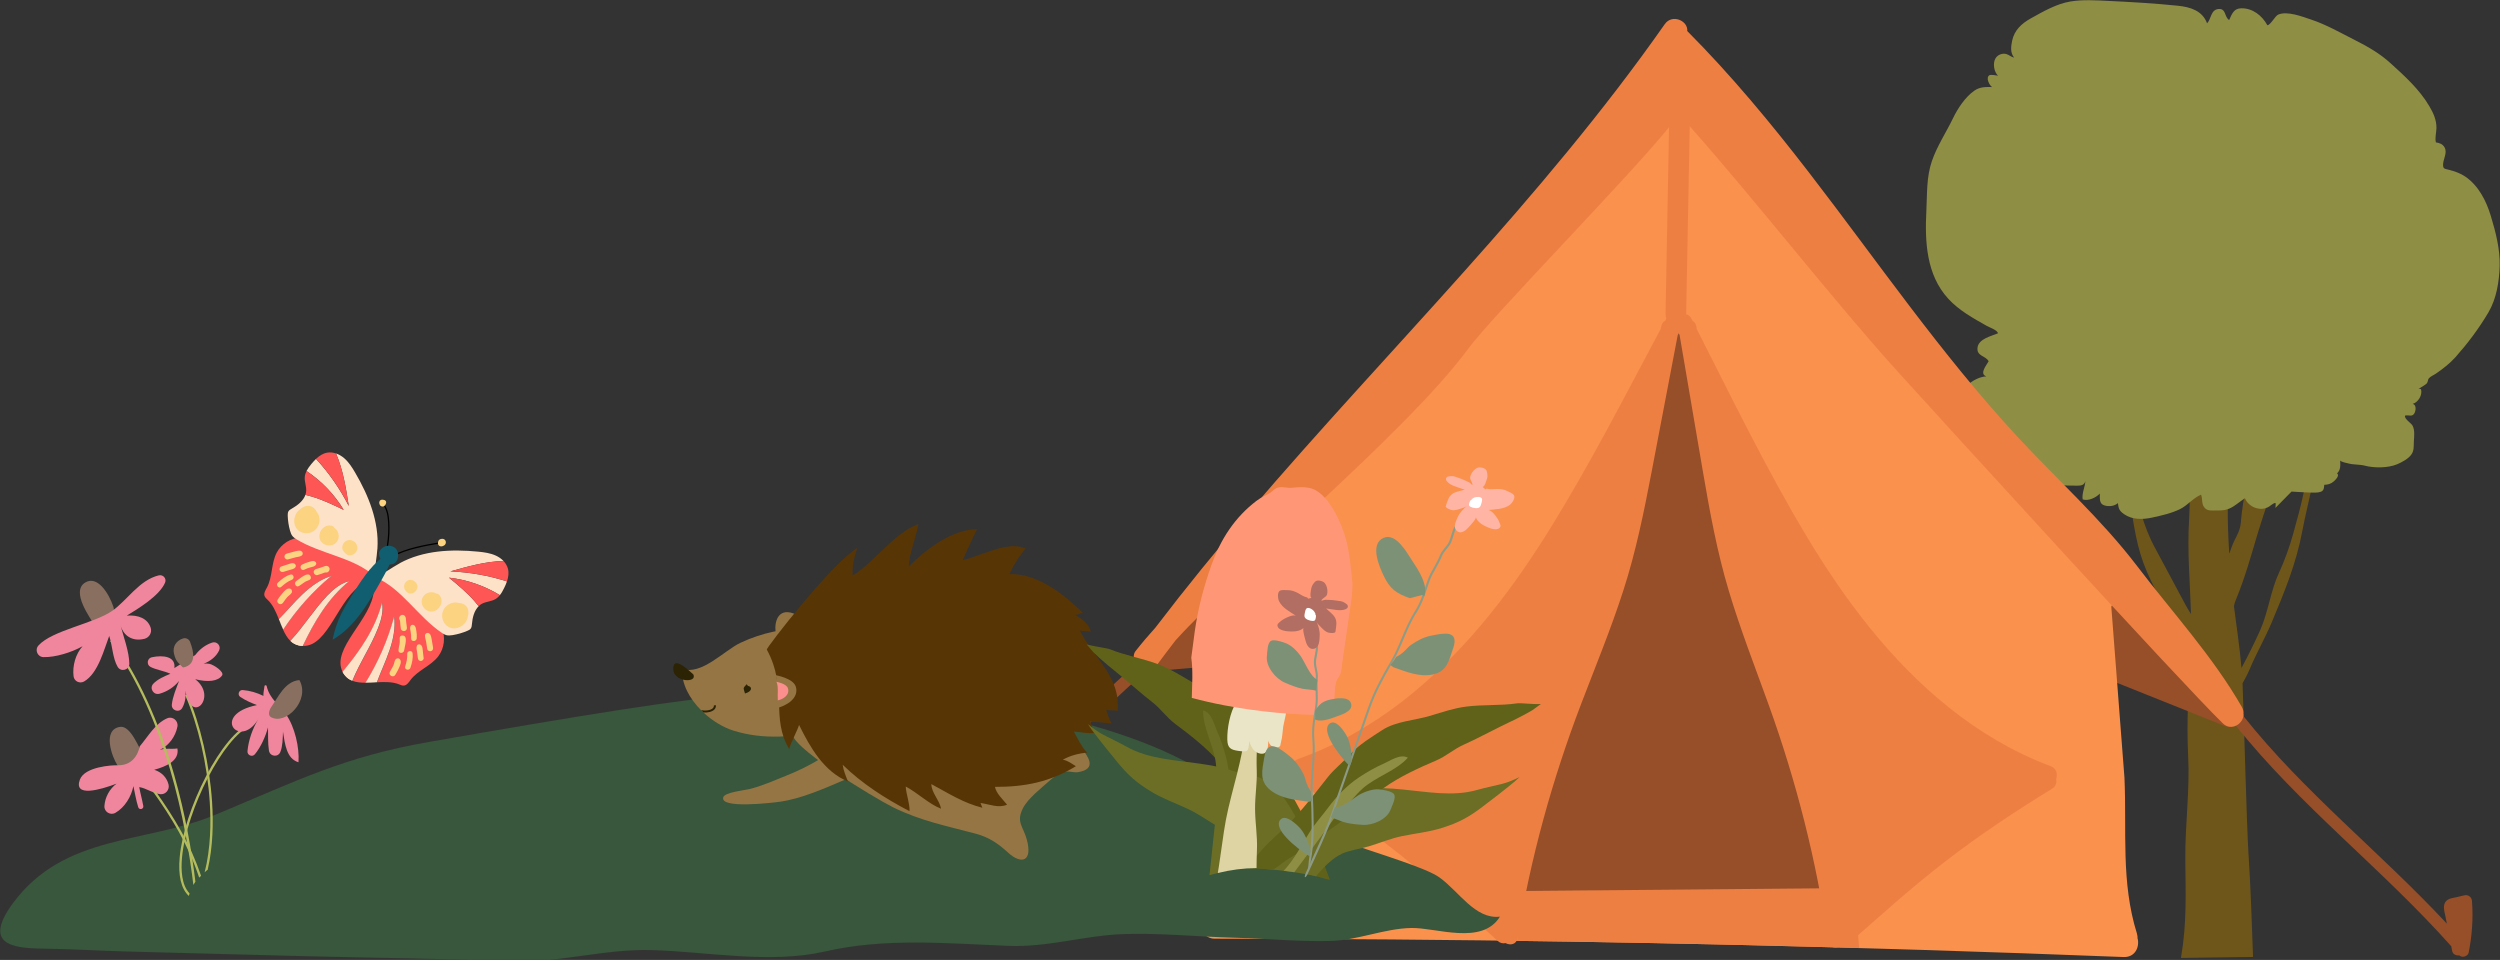 <?xml version="1.0" encoding="UTF-8"?><svg id="Layer_1" xmlns="http://www.w3.org/2000/svg" width="3857" height="1481" viewBox="0 0 3857 1481"><rect x="0" y="0" width="3857" height="1481" fill="#333333" stroke="none"/><defs><style>.cls-1{fill:#fa914d;}.cls-2{fill:#fa8f8d;}.cls-3{fill:#ed7f43;}.cls-4{fill:#ebe5c8;}.cls-5{fill:#fff;}.cls-6{fill:#f0869d;}.cls-7{fill:#ffb4a4;}.cls-8{fill:#fe5655;}.cls-9{fill:#fcd381;}.cls-10{fill:#ff9776;}.cls-11{fill:#fde2c7;}.cls-12{fill:#6c6e25;}.cls-13{fill:#7d9177;}.cls-14{fill:#b5bc5d;}.cls-15{fill:#8f8e45;}.cls-16{fill:#8d9b86;}.cls-17{fill:#b26e62;}.cls-18{fill:#ddd3a3;}.cls-19{fill:#115e70;}.cls-20{fill:#6e561b;}.cls-21{fill:#964f29;}.cls-22{fill:#957544;}.cls-23{fill:#886f60;}.cls-24{fill:#2b2303;}.cls-25{fill:#38573c;}.cls-26{fill:#583505;}.cls-27{fill:#61621a;}.cls-28{fill:none;stroke:#000;stroke-linecap:round;stroke-miterlimit:10;stroke-width:2px;}</style></defs><g><path class="cls-20" d="M3558.4,424.2c-22.3-7.4-12.9,21.3-10.5,33.4,4.2,21.8,8.3,43.7,12.5,65.6,11,57.8,10.5,111.3,4.9,168.8-4.4,45.4-15.3,88.8-27.3,131.3-6.1,21.4-12.9,40.9-22.1,60.6-12.8,27.6-16.5,60.8-29.1,88.8-8.4,18.6-18.1,38.5-27.8,56.3-.3,.5-.6,1.1-.9,1.6-2.6-32.1-7.6-63.8-11.6-95.5,.6-3.1,1.5-6.1,2.7-9,14-33.5,23.6-68.2,34.2-103.9,8.8-29.8,20.4-58.5,27.2-89.2,5.3-23.6,8.9-47.4,15.1-70.5,6.1-23,5.9-48.6,8.2-72.9,1.9-19.8,1-42.9-2.5-62.7-3.5-20-2.3-38-5.4-57.6-1.9-12.4-4.6-24.8-7.1-37.2,.1,1.8,.1,3.6,0,5.4-2.8,1.2-5.6,2.5-8.4,3.8-.5,8.4,2.7,15.7,2.5,24.3-.2,9.8-.5,15.4,.7,25.5,3,24.5,1.1,47.7-1.6,71.8-2.7,23.9-5.5,49.4-14.5,69.1-8.5,18.9-10.1,41.8-14.6,62.1-3.9,17.6-9.7,36.8-15.2,53.5-6.5,19.7-8.8,37.5-10.7,59-1,11-5.5,18.7-10,27.7-3.3,6.8-5.4,13.2-7.8,20-1.5-23.7-2.5-47.3-2.3-71.6,.1-15.3,.3-27.8-2.7-43-2.4-12.1-5.6-24.3-5.7-36.3,0-5,2.1-7.7,1.6-14.6-.5-6.1-2.5-12.9-3.7-18.8-2.6-12.8,.3-20.1-.5-32.1-1.4-19.1-4.2-16.1-16.9-16.2-10.4,0-22.7-3.5-32.2-10.2,1.2,26,2.9,153.5,.5,189.2-3.2,48.4,1.4,97.6,2.9,146.7-6.1-9.2-10.4-17.9-16.2-28.6-12.9-23.7-25.2-47.7-38.4-71.7-20-36.3-27.4-71.8-35.2-112.6-1.9-10.2-10.2-80.4-21.8-73.4-7.5,4.5,9.7,67.8,12.1,80.1,7,36.6,10.7,77.5,21.3,113.1,11,36.9,33.2,74.6,52.4,106.6,7.9,13.2,17.2,25.1,25.8,37.4-.1,3.2-.3,6.5-.5,9.7-3.3,53.1-6.6,105.1-3.9,158.6,2.7,53.6-4.8,105.3-4.4,158.6,.4,53.5,2.7,97.3-6.7,152.7l111.2-1.5c-1.9-54-3.7-108.2-7.2-162.3-2.4-36.7-7-209.1-9-259.9,3.8-6.8,7.6-13.8,11.1-22,10.4-24.9,23.8-47.8,34.3-72.9,18.8-44.9,37.1-89.1,46.4-138.1,9.7-51.1,25.3-100.8,28.5-153.9,3.1-51.1-1.1-99-9.5-149.8-3-17.8-1.1-33.4-4.3-51.7-2.2-12.5,5.1-37.5-7.5-41.7Z"/><path class="cls-15" d="M3535.4,758.4c11.2,.5,22.6,1.6,33.9,1.6,3.6,0,10.6,0,13.5-2.6,3.1-2.7,2.5-5.6,3.1-9.4,5.7-.3,10.4-1.4,14.9-5.5,2.7-2.5,9.2-9,4.8-12.3,5.7-4.5,5.2-13.1,4.8-19.7,1.7,2.3,10.3,3.9,13.1,4.6,8.3,2.1,16.9,1.2,25.2,3.4,14.5,3.8,36,3.6,49.8-2.3,7.3-3.1,17.2-8.4,21.8-15,4.3-6,3.5-12.9,3.8-19.9,.4-7.5,1.8-17.7-2-24.6-2.3-4.3-13-10.2-11.6-15.5,6-1.6,10.6,2.7,14.4-3.5,2.4-4,3.4-13.2-2.5-14.6,8.6-2.5,15.4-14,12.7-22.7-1.2-.6-2.5-.7-3.8-.3,2.5-1.8,5.3-3.2,7.8-4.9,1.3-.9,3.9-2.4,4.9-3.6,2.1-2.5,1.4-5.6,3.1-7.7,2.8-3.4,7.6-5,11.4-7.7,10.5-7.2,21.3-15.6,29.8-25.1,19-21.4,36.2-44.3,50.8-69,12.5-21.1,16.7-47.6,17.4-71.7,.8-25.6-6.2-52.7-13.6-77.1-7-23.3-18.9-46.7-39.2-60.7-8.2-5.6-16.4-8.2-25.9-10.7-6.4-1.7-8.6-1.3-8.6-7.7,0-9,7.1-18.2,2.3-26.8-2.9-5.2-7.9-6.9-13.3-7.7-1.9-6.6,.7-15.6,.8-22.4,0-12.5-4.7-22.7-10.9-33.3-15.2-26-38.1-46.6-60.1-66.6-16.5-15-35.1-25.6-54.9-35.6-22-11.1-44.4-24-67.8-31.7-13.2-4.4-36.7-13.6-50.5-7.5-4.8,2.1-12,16.4-16.7,16.3-8.2-15-22.8-26.4-40.2-26.1-11.5,.2-14.4,8.5-18.7,18.1-7.7-4.5-4.3-17.9-16.3-17-12.3,1-11.2,15.4-17.8,22.1-7.1-19.6-26.2-25.2-44.8-27.1-36.1-3.7-71.9-5.8-108.2-7.5-19.1-.9-38.8-2.2-57.8,.9-21.9,3.7-42.4,15.7-61.5,26.3-13.9,7.8-25,18.1-28.4,34.1-1.9,9.1-3.1,18.7,3,26.1-4.5-.6-7.6-4.2-12-5.4-6.2-1.7-13.3,1.1-16.6,6.5-4.6,7.3-2.6,21,3.8,26.9-3-.4-11.1-2.2-13.5-.6-5.7,3.7,0,15.3,4.3,18.1-9.8-.1-18.5-.5-27.2,5.5-14,9.6-25.8,27.6-33,42.5-10.6,22-24.7,43.1-32.6,66.1-8.6,24.9-7.3,51.5-8.6,77.4-2.4,47.2,0,98.2,33.8,135.1,16.7,18.2,38.4,30,59.6,42,4.3,2.4,15.8,6.1,17.2,11.3-10.3,4.4-29.6,8.4-31.6,21.7-2,13.8,12.1,12.5,17.1,21.4-2.7,5.4-15.1,19.5-3.6,23.4-10.1,.4-21.8,6.6-28.9,13.5-9,8.9-9.3,20.2-9.6,32.1-.7,28.2,10.2,55,30.9,74.3,27.2,25.2,59.9,41.5,96.7,45.9,16.5,2,34.1,2.8,50.8,2.8,6.1,0,11.1-.4,12.9-7-.4,8.9-5.8,19.3-4.1,28.2,8.6,2.9,20.5-2.6,26.4-9,.2,7.7-1.3,16,7.5,18.4,7.1,1.9,14.9,1.1,20.4-3.7,1,8.1,1.8,11.6,9.3,16.9,12.8,9.1,29.1,8.6,43.7,5.4,14.2-3.1,29.9-6.6,43-13.1,11.7-5.8,20.3-17.3,32.3-22.2,2.8,6.5,.1,13.9,5.4,20.1,4.6,5.4,10.8,4.2,17.4,4.3,10.9,.2,18.2-.5,27.6-6.6,5.7-3.7,11.9-8.9,17.3-12.4,2.8,7.4,9.8,13.1,17.3,15.3,6.5,1.9,11.7,1.6,17.8-1.1,3.9-1.7,7.9-6.6,12.1-6.9,.5,2.6,0,5.2-.2,7.8l24.6-25Z"/></g><g><path class="cls-21" d="M1975.8,834.3c-19.4-6.6-33.4,17.5-44,29.4-14.2,15.9-28.9,31.3-44.1,46.2-27.7,27.2-57.1,52.6-87.8,76.3-2.6-.6-5.5-.3-8.1,2.1-7.7,6.9-15.3,14-22.9,21-3,1.3-5.3,3.5-6.7,6.1-103.4,94-203.5,191.6-299.7,293-21.1,22.2-41.8,44.6-62.5,67.2,1.5-13.7,3.4-27.6,9.7-40,4.3-8.5-4.1-16.6-12.5-12.7-9.2,4.2-18.5,8.5-27.7,12.7-4.6,2.1-9.4,3.9-11.6,8.9-2.2,4.9-.5,11.2,0,16.4,2.3,21.2,4.5,42.3,6.8,63.5,.5,5,3.7,9.3,9.1,9.3,2.2,0,4.5-.9,6.3-2.5,4.2,.6,8.9-1.6,10.7-6.3,2.1-5.5,3.5-11.2,4.7-17,100-109.9,204.1-216,312.5-317.6,19.8-18.5,39.7-36.9,59.7-55.1,1.6,.6,3.5,.8,5.6,.7,47.4-4,94.8-7.9,142.3-11.9,11.3-.9,22.6-1.7,33.9-2.8,9.2-.9,18.5-2.4,25.7-8.8,7.4-6.6,9.3-15.2,10.5-24.7,1.5-11.8,2.8-23.7,4.2-35.5,2.5-21.4,6.4-43.2,6.5-64.9,.1-16.6-1.4-46.3-20.5-52.8Z"/><path class="cls-21" d="M3813.8,1390.3c-.4-6-5.4-10.4-11.6-9l-13,3c-4,.9-8.8,1.4-12.4,3.6-9.8,5.9-5.7,17.3-3.9,26.3,.7,3.6,1.4,7.2,2.1,10.8-101.8-109.4-220.4-202.6-313.7-320.1-3.3-4.2-7.8-3.8-11-1.4-.5-2.2-1.6-4.4-3.3-6.1-69.8-69.2-142.6-135.3-218.2-198-.2-.2-.5-.3-.7-.5-8.2-9.9-28.1-2.7-24.1,12.4,7.7,28.5,15.3,56.9,23,85.4,3.3,12.2,5.3,26.3,11.2,37.6,6.3,11.9,19,15.6,30.8,20.3,54.8,21.9,109.6,43.9,164.3,65.8,5.7,2.3,10.7,0,13.9-4,.3,.5,.6,1,1,1.5,99.4,125.2,227.7,222.8,333.6,342l1.4,7.4c.9,4.7,6.3,7.5,10.8,6.6,1.2,1.1,2.7,1.9,4.5,2.1,4.2,.5,9.3-1.9,10.2-6.5,5.2-26,7.1-52.6,5.1-79.1Z"/><path class="cls-1" d="M3297.8,1448.2c.1-2.5-.1-5.2-1-8.1-24.8-79.4-15.5-158.1-19.2-240.4l-20.3-263.9c4.7-7,5-16.4,1.1-24.5-27.5-58.3-80.3-102.4-123.9-148.4-45.6-48.1-90.1-97.1-133.6-147.1-87.6-100.5-171-204.7-249.7-312.4-44.9-61.4-88.4-124-130.3-187.5-10.3-15.6-30.1-12.2-39.2-1.4-2.5,1.8-4.8,4.4-6.6,7.8-57.6,109-141.7,199.4-228.9,285.4-89.5,88.3-182.6,173.3-260.1,272.7-37.9,48.6-70.1,107.9-124.4,140.1-15.1-8.9-40.4,3.1-34.8,25.4,37.1,149,9.9,303.6-33.6,448.1-12.6,42-26.8,83.5-41.5,124.8-5.1,14.2,7.7,29.4,21.9,29.4,182.5,.1,364.9,1.6,547.4,4.5,182.4,2.9,364.9,7.2,547.2,12.9,102.7,3.2,205.3,6.9,308,10.9,17.5,.7,24.8-15.1,21.7-28.4Z"/><path class="cls-3" d="M2854.9,1363c-169.2-9.8-338.3,18.4-507.6,8.8-4.2,26.4-6.6,53.1-6.4,79.8,26.7,.4,53.4,.7,80,1.1,149.2,2.4,298.3,5.7,447.4,9.9-2.6-33.5-5.8-66.9-13.5-99.7Z"/><path class="cls-21" d="M2833.4,1224.2c-23-55.8-48-110.6-69.4-167-42.9-112.9-78.8-228.3-114.5-343.6-19.9-64.2-38.7-128.9-47.1-195.8-.5-4-3.5-7-7.1-8.7-7.3-6.9-23.2-3.7-24,9.7-3.6,60.7-8.7,120.7-22.1,180.1-12.2,53.8-29,106.5-48.2,158.2-39.3,105.7-88.1,207.5-128.5,312.7-22.8,59.2-42.8,119.5-56.8,181.4-1.5,6.7,1.5,11.9,6,14.8,1.6,4.9,5.7,8.9,12.5,8.8,166.2-1.5,332.4-3,498.6-4.5,10.5,0,14.9-9.8,13-17.6,30.6-35.1,2.6-92.3-12.3-128.5Z"/><path class="cls-3" d="M3461,1101.8c.5-3.5-.1-7.4-2.4-11.3-44.6-77.8-107-145.6-161.4-217.1-55.5-72.8-123.7-133.7-185.7-200.7-117.1-126.6-214.7-269.2-319.8-405.5-58.9-76.4-120.5-150.9-188.6-219.3,1.5-15.8-23.3-27.1-34.8-10.5-94.4,134.7-201,260.1-310.5,382.7-109.8,123-222.6,243.3-329.7,368.6-50,58.5-98.7,118.2-145.3,179.3-10.6,11.8-21,23.9-30.9,36.5-3.5,4.5-3.4,10.5-1.3,15.8,1.1,5.2,4.3,10,8.6,12.6,9.3,5.5,19.4,1.7,25.3-6.4,9.5-12.9,19.2-25.6,29-38.4,95.6-106,354.7-318.6,451.7-450.1,38.1-51.6,243.7-260.5,309.8-341.7-1.8,96-3.6,192.1-5.4,288.1,0,2.6,.4,4.9,1.3,6.9-.6,1.2-1.2,2.3-1.9,3.5-2.9,1.5-5.1,4.3-6,8.6l-.8,4c-56.6,106-111.5,213.6-175.3,315.5-61.1,97.5-132.9,189.5-224.6,260.1-48.2,37.1-102,67.6-159.4,87.9-9.1,3.2-11.1,12.6-8.4,19.5-1.4,5.3,0,11.3,5.8,15,55.4,35.5,109.5,73,160.9,114.1,51.9,41.6,100.3,87.3,149.4,132.1,3.8,3.5,8.2,4.3,12.1,3.4,7.3,3.9,17,2.3,18.6-7.9,20.1-123.7,53.5-244.4,98.2-361.4,22.2-58.1,46-115.7,65.1-175,19.5-60.4,32-122.5,43.9-184.7,13.3-69.7,26.6-139.4,39.9-209.1,.5-.9,1-1.8,1.5-2.8,.5,.9,1,1.9,1.4,2.8,11.9,69.9,23.9,139.9,35.8,209.8,10.7,62.5,22,124.8,40.3,185.5,17.9,59.6,40.6,117.7,61.7,176.2,42.4,117.9,73.4,239.2,91.1,363.3,1.5,10.3,11.1,12,18.5,8.3,3.9,.9,8.3,.2,12.2-3.2,49.9-43.9,99.2-88.6,152-129.1,52.1-40.1,107-76.6,163.1-110.9,6-3.7,7.4-9.6,6.1-14.9,2.8-6.9,1-16.3-8-19.7-57.1-21.4-110.2-52.9-157.7-91-90.3-72.4-160.3-165.8-219.5-264.4-61.8-103.1-114.5-211.7-169-318.9l-.7-4.1c-.7-4.4-2.9-7.2-5.8-8.7-.6-1.2-1.2-2.4-1.8-3.5-2-3.9-5-6-8.2-6.7,1.8-96.7,3.6-193.4,5.5-290.1,102.9,115.8,220.8,268,322,379.7,59.4,65.6,436.9,479.9,500.6,541.6,13.3,12.9,32.3,0,31.8-14.3Z"/></g><path class="cls-25" d="M1153.3,1070.9c351.5-21.7,630.9,55.7,735.9,143.3,76.2,63.6,291.1,110.6,331.6,139.5,30,21.5,55.3,65.1,93.3,60.5-27.7,44.9-98.3,16.6-137.1,17.5-42.2,1-81.8,18.9-124.3,20-49.1,1.3-98.9-3.7-148-5-56.7-1.4-114.2-7.5-170.9-5.6-60.3,2-117.2,20.7-178.1,18.2-95.2-3.8-189.5-12.8-283.2,8.7-84.7,19.4-181,.3-266.5-2.2-73.9-2.2-143.2,20.1-216,17.2-107.8-4.3-215.8-5.1-323.6-7.9-91-2.4-182-4.8-273.1-7.2-39.3-1-78.6-3.6-118-4.2-46.3-.6-106.6-.7-55.3-70.3,79.2-107.3,204.3-91.3,312.3-136.4,128-53.4,198.6-89.5,329.8-112.4,229.1-40,397.4-68,491.3-73.8Z"/><g><path class="cls-22" d="M1377.2,1170.6c-21.3,14-50.6,22.5-74.1,32.5-31.1,13.2-66.1,29-99.7,33.8-9.9,1.4-95.3,11.8-87.3-7.5,2.9-6.9,32.9-10.4,39.1-11.8,20.1-4.7,39.4-13.6,58.7-21.3,36.2-14.2,71.1-35.7,100.7-61.2l62.7,35.5Z"/><g><path class="cls-22" d="M1197.6,979.3c-3.7-11.5-1.3-39.6,22.2-34.2,31.2,7.2,4.4,31.9,3.7,43.8-10.2-5.9-21.4-15.4-33.2-11.2l7.2,1.6Z"/><path class="cls-22" d="M1131.5,1127.2c45.6,14.3,95.5,10.9,141.9-2-5.4-24.2-8.6-161.3-26.7-163.6l-6.8,6.8c-30.5,2-62.8,6.9-97.7,23.4-24.9,11.8-59.7,50.3-89.8,40.2-1.2,23.2,11.5,45.9,29.2,63.7,1.2,1.2,2.4,2.4,3.7,3.6,14.1,13.1,30.8,23.1,46.2,27.9Z"/><path class="cls-22" d="M1222.9,1128.2c-13.3,19,126.2,103.1,154.9,117.3,42.8,21,81.6,28.5,127.5,40.7,20.7,5.5,34.9,15.4,50.4,29.6,20,18.2,37.6,13.3,28.6-20-5.6-21-16.9-27.2-6.3-48.5,7.8-15.6,28.8-31.6,41.7-43.2,24.4-22,31.3-10.6,44.1-12.9,29.8-5.3,14.5-24.3,3.2-39.4-88.8,20.9-173.9-21.6-259.9-38.6-14.9-2.9-196.7-45.9-178.3,1.9l-5.9,13.1Z"/><path class="cls-24" d="M1149.3,1058.6s1.9-2.1,2.7-3c.7,.8,1.3,1.7,1.8,2.5,7.6,1.5,6.5,8.8-4.4,11.8-2.2-7.4-3.1-7.9-.1-11.4Z"/><path class="cls-24" d="M1085.3,1099.2c6.8,.5,13.3-1.1,16.7-4.4,.6-.6,1.1-1.2,1.5-1.9,.9-1.5,1.2-3.2,.9-5l-3.1,.5c.3,1.5-.3,2.9-1.5,4.2-3.4,3.3-11.1,4.5-18.2,2.9h0c1.2,1.3,2.4,2.5,3.7,3.7Z"/><path class="cls-26" d="M1322.7,845c-4.6,13.9-8.2,27.9-7.3,43,35-21.4,61.5-64,101.3-79.5-3.2,21.6-13.6,43.3-14.8,65.8,26.1-26.5,66.5-57.5,105.5-57.9-8.1,15.9-15.1,31.7-22.1,47.7,28.9-6.3,69.3-30.5,97.1-17.8-10.1,11-18.4,25.7-25.3,39.4,43.3-1.3,84.5,31.2,113.4,59.7-2.6,.4-7.9,3.1-11.9,3.4,10.7,5.8,21.8,14.5,24.4,26-4.5-1.7-12.6-.7-16.9-2,20.2,42.2,63.2,70.3,58.2,124.2-5.7-2.1-12.1-.1-17.5-1.9,1.3,5.9,4.7,14.8,8.1,21.3-10.4-1.5-21.8-2.6-33-2.8,2.6,3.5,4.1,13.3,6.6,17-10,1.7-21.3-1.4-31.7-1.9,5.3,10.1,11.9,23.5,20.4,32.5-12.7,1-26.2,4.5-37.5,10.9,7.9,1.3,13.4,5.9,20.2,10-40,24.4-78.7,32-124.9,31.9,2.2,10.4,11.7,18.8,18.7,27.4-12.6,5.9-27.5-.6-41-2.6,.9,2.3,1.9,5,2.9,7.4-29.2-7.3-52-22.1-78.7-36.5,0,13.2,12.6,24.8,15,38-18.7-7.2-36.3-24.6-54.6-34.3,.8,12.4,6.6,27,5.9,38.1-37.7-19.6-73.7-42.9-103.1-71.6,1.1,8.8,5,17.9,8.1,25.7-36.9-14.8-58.6-53-75.4-87.2-2.1,7.8-13.5,28.8-15.2,37.2-29-47.7-1.9-93.6-34.6-153.5-1.1-2.3,100.3-133.3,139.8-156.8Z"/><path class="cls-22" d="M1227.7,1059.2c5.8,18.4-15.6,30.5-30.6,33.5-1.3-14.7,5.4-38.6-.8-51.1,0,0,27.3,4.6,31.4,17.6Z"/><path class="cls-2" d="M1215.6,1061.8c3.3,10.4-7.2,17-15.6,18.7-.7-8.3,1.4-21.5-2.1-28.6,0,0,15.4,2.6,17.7,9.9Z"/><path class="cls-24" d="M1069.7,1040.5c-4.1-3.2-32.9-32.7-30.9-6.7,1.4,18.5,37.4,20.3,30.9,6.7h0Z"/></g></g><path class="cls-27" d="M1906.8,1204.7c7.3,9.5,12,20.5,19.7,29.9,15.6,18.9,32,36.6,46.9,55.7,15,19.4,30.8,37.7,45.6,57.5,.2,.3,5.5,2.6,5.7,2.9,9.3,1.5,17.8,4.9,27,6.7-8.6-22.1-18.2-52.2-28.3-73.5-16.5-35.1-37.8-68-53.7-102.7-6.6-14.3-18-28.7-25.8-43.1-9.5-17.4-25.6-33.3-39-47.5-17.2-18.3-45.6-26.3-66.8-38.8-17.3-10.1-32.5-19.8-50.7-26.8-24.3-9.3-51.1-13.6-75-23.3-4.8-1.9-23.9-4.2-36.1-7.5,4.3,4.3,8.3,9.8,10.6,12.1,13.5,13.4,28,24.6,42.6,36.7,16.4,13.5,31.4,27.2,48.1,40.1,13,10,22.2,23.8,35.4,33.6,23.2,17.2,49.4,37.8,68.4,59.9,8.1,9.3,17.8,18.3,25.3,28Z"/><path class="cls-12" d="M1917.5,1296.5c11.2,8.3,21.1,24.5,27.7,37.1,.4,.8,1.4,2.9,2.8,5.7,26.9,.5,53.7,3.3,80.2,7.7,1.5-10.8-.3-23.5-2-31.7-2.7-12.9-10.7-24.5-16.9-35.8-15.3-27.9-30.1-59.7-58.9-76.3-15.6-9-31.7-8-47.9-13.7-17.2-6-33.6-8.7-52-11.4-37.7-5.5-78.6-7.1-112.3-26-12-6.7-24.5-12.5-36.7-18.9-9-4.8-15.4-10.1-23-16,2.1,3.2,4,6.2,5.7,8.5,12.6,17.1,26,33.3,39.3,49.7,16.6,20.3,29.7,32.1,52.2,45.7,18.9,11.5,38.1,18,57.8,27.3,15.8,7.5,30.3,18.1,45.6,27,13,7.6,25.8,11.9,38.2,21.1Z"/><path class="cls-12" d="M2070.1,1317.4c-12.8,5.5-26.2,18.9-35.7,29.6-.6,.7-2.1,2.5-4,4.9-26.3-5.9-52.9-9.4-79.7-11.3,1-10.9,5.8-22.7,9.4-30.4,5.6-11.9,16.1-21.3,24.8-30.9,21.4-23.5,43.2-51,75.1-60.4,17.3-5.1,32.7-.4,49.7-2.1,18.2-1.8,34.7-.6,53.2,1.1,38,3.5,78,11.5,115.3,1,13.2-3.7,26.7-6.4,40.1-9.8,9.9-2.5,17.3-6.2,26.1-10.2-2.8,2.6-5.3,5-7.6,6.9-16.3,13.6-33,26.3-49.9,39.1-20.9,15.9-36.4,24.2-61.5,32.2-21.1,6.7-41.3,8.5-62.6,12.9-17.1,3.5-33.7,10.5-50.6,15.6-14.4,4.3-27.9,5.5-42.1,11.5Z"/><path class="cls-27" d="M2104.1,1236.7c-9.3,7.5-16.4,17.1-26.2,24.4-19.6,14.7-39.7,28-58.6,43.2-19.2,15.3-29.1,17.1-48,32.8-.3,.3-6.8,4-7.1,4.3-9.4-.7-30.2-1.4-39.7-1.8,13.6-19.5,26-34.1,47.6-53.3,29.1-25.6,52.6-57.2,76.3-87.2,9.7-12.4,24.2-23.7,35.2-35.8,13.3-14.7,32.7-26.4,49-37,21-13.7,50.5-14.9,74-22,19.2-5.8,36.2-11.7,55.6-14.2,25.8-3.3,52.8-1.2,78.4-5,5.1-.8,24.2,1.6,36.8,1.2-5.2,3.2-10.3,7.6-13.1,9.3-16.3,9.8-33,17.3-50.1,25.7-19.1,9.3-36.9,19.1-56.2,27.7-15,6.7-27.2,17.9-42.3,24.3-26.6,11.3-56.9,25.2-80.6,42.2-10,7.2-21.6,13.6-31.2,21.3Z"/><path class="cls-15" d="M2071.6,1247.8c11.4-9.6,19.5-21.3,30.7-31.3,20.1-18,52.4-27.7,69.7-47.5-11.4-6.6-28,5.1-36.7,8.9-13.9,6.1-25.6,12.9-38,21-19,12.5-34.8,29.1-48.4,47.4-9.1,12.3-19.8,23.9-28,36.9-12,18.9-25.1,44.7-40.5,60.2l16.4,2.3,48.5-64.8c8.3-11.1,15.6-24,26.2-32.9Z"/><g><path class="cls-16" d="M2017.6,1348c12.8-28,30.4-64.5,40.1-93.7,2.6-7.8,5.3-15.9,8-23.7,5.3-15.3,10.7-30.6,16-45.9,10.3-29.5,21-60,31.3-90.1,9.2-26.8,20.9-47.8,36.3-74.5,6.4-11.2,11.6-23.3,16.5-35,5.8-13.7,11.7-27.9,19.8-40.4,8-12.5,12.7-26.7,17.2-40.4,.7-2,1.3-4,2-6,2.6-7.8,6.3-14.4,10.3-21.5,3.2-5.8,6.6-11.8,9.3-18.4,1.8-4.5,4.3-7.6,7-10.8,1.9-2.3,3.8-4.6,5.7-7.6,2.5-4.1,3.8-8.7,5.1-13.2,1.3-4.4,2.6-9,5-12.9,.7-1.1,1.6-2.6,2.6-4.4,6-10.4,20.1-34.6,29.4-30.2l1.4-3c-12.1-5.8-26.2,18.5-33.7,31.5-1,1.7-1.9,3.3-2.5,4.3-2.7,4.3-4,9.1-5.4,13.7-1.3,4.5-2.5,8.7-4.7,12.4-1.7,2.8-3.6,5-5.4,7.2-2.7,3.3-5.5,6.7-7.5,11.7-2.6,6.5-5.9,12.4-9.1,18.1-3.9,6.9-7.9,14-10.6,22.1-.7,2-1.3,4-2,6-4.4,13.6-9,27.6-16.8,39.7-8.2,12.8-14.3,27.1-20.1,40.9-4.9,11.6-10,23.7-16.3,34.7-15.5,26.9-27.2,48-36.6,75.1-10.4,30.1-21,60.6-31.3,90.1-5.3,15.3-10.7,30.6-16,45.9-2.7,7.9-5.4,15.9-8,23.7-9.7,29.1-27.6,65.2-39.9,93.1-3.9,8.9-.4,8.8,2.9,1.6Z"/><path class="cls-13" d="M2242,1000.1c9.6-28.8-15.1-23.2-34.5-19.3-11.5,2.3-20.7,7.4-30.7,14.2-4.4,3-7.2,7.2-11.2,10.6-4.3,3.9-7.8,6.1-11.6,7.8-2.6,4.5-5.5,8.8-8.8,12.6l4.5,3.4c19.5,6.8,39.8,15.6,60.8,11.2,22-4.6,25-21.4,31.4-40.6Z"/><path class="cls-13" d="M2194.4,918c1,.6,1.9,1.2,2.9,1.8,6.6-17.6-9.9-41.7-19.2-55.7-7.6-11.6-24.6-42.8-43.7-34.2-21.6,9.8-6.2,44.5,.1,57.9,9.9,21,19.7,27.6,40.5,35.1l19.3-5Z"/><path class="cls-13" d="M2150.6,1225.1c-3-4.5-18.2-7-23.6-7.3-9.4-.5-19.3,3-27.1,6.8-9.7,4.7-27.7,21.5-40.4,21-2.1,5.2-4.2,10.5-6.3,15.7,7.2,1.5,13.7,5.3,20.9,7.3,8.6,2.4,19.3,3.4,27.9,4,16.5,1.1,37.7-8.7,43.3-23.3,2.5-6.5,9-18.7,5.3-24.3Z"/><path class="cls-13" d="M2085.1,1174.9c.5-15-1.5-31-9.6-43.4-4.7-7.1-15.1-21.7-24-15.3-14.4,10.5,12.4,47.3,30.9,66,.9-2.4,1.7-4.9,2.7-7.3Z"/><path class="cls-7" d="M2287.2,751.2c3.3,.4,6.4-10.9,7.2-13.8,1-3.3,.2-7.9-.9-11.1-1.5-4.4-10.2-6.3-14.1-4.6-4.5,1.9-8.2,6.4-10.2,10.9-1.4,3.2-1.6,5.1,0,8.3,.9,1.7,2.6,5.4,2.7,7.1-1.8,0-1.7-.8-2.9-2-1.4-1.4-2.9-2-4.7-2.9-4.8-2.4-9.4-4.3-14.4-6-4.1-1.4-7.3-3-11.6-2.5-1.9,.2-5.2,.3-6.5,1.9-4.5,5.7,7.9,12.2,11.7,13.4,5.4,1.8,10.8,4,16.3,5.6-6.2,2-13.3,2.6-18.8,6.3-5.9,4-7.6,10.7-9.8,17-.8,2.4-1.4,2.6,.3,4.2,1.9,1.8,4.7,3,7.2,3.7,5.7,1.6,10.9-.8,16.2-2.4,3.1-.9,6-1.8,8.5-4-5.8,5.1-11.1,10.2-14.3,17.3-2.9,6.4-8,16.1-1.2,21.7,6.9,5.8,14.9-2.2,19.5-7.6,1.5-1.8,12.1-12.4,9.2-15.4,.7,6.5,8.3,12.3,13.6,14.9,5.5,2.7,18.9,9.1,23.9,2.6,1.1-1.4,1.1-2.7,.6-4.2-1.1-3.5-3-7.7-5.1-10.7-2.9-4.1-8.1-11.3-13.5-12.1,10.7-1,24.1-1.1,33.2-7.8,3.4-2.5,9.5-11.1,6.1-15.5-1.9-2.5-6.7-4.1-9.4-5.6-5-2.8-10.4-3.5-16-3.5-4.1,0-8.6,.7-12.7,.2-1.6-.2-4.5-1.6-5.5,.5l-4.5-3.9Z"/><path class="cls-5" d="M2270.3,769.7c1.3,.2,1.7-.7,2.7-1.4,1.6-1,3.2-1.3,5-1.5,2.2-.3,5-.3,6.9,.9,2.2,1.4,1.8,4,1.3,6.3-.5,2-1.6,6.2-2.8,7.8-2.8,3.7-11,2.1-14.5,.2-2.9-1.5-2.9-3.1-2-6,.6-1.9,1.5-5.3,4.1-5l-.7-1.4Z"/></g><path class="cls-12" d="M1877.7,1222c-2-14.8-.2-28.9-1.8-43.9-2.9-26.8-20.3-55.6-19.8-82,12.9,2.7,17.4,22.5,21.3,31.2,6.2,13.8,10.4,26.7,14.1,41.1,5.7,22,6.3,44.9,4.1,67.6-1.5,15.3-1.4,31-3.9,46.1-3.8,22.1-11,42.1-9.9,63.9l-15.8,4.2,9.2-86.1c1.3-13.8,4.5-28.3,2.7-42Z"/><g><path class="cls-18" d="M1938.6,1339.1c.2-9,.1-18,.6-27.4,1-21.9-2.9-42.8-2.9-64.6,0-20.1,3.3-39,2.6-58.9-.9-26.4,.9-50.4,4.7-76.4l-24.4,30.7c-7,47.8-24,92.3-30.9,140.1l-7.9,54.6c-.4,3-1.1,6.3-1.6,9.7,19.6-4.9,39.8-7.5,60-7.7Z"/><path class="cls-4" d="M1906.9,1084.6c-9.1,13.5-13.9,39.4-13.4,56.7,.4,13.1,5.5,15.5,17.3,17.2,15.8,2.3,15,.4,16.7-15.6,1.8,8.6,7.2,18.3,17,19.8,12.3,1.9,11.7-11,12.3-20.3,.6,6.2,7.1,12.2,13.8,10.7,6.1-1.4,4.2-3.2,5.9-9.1,1.9-6.7,2.3-16.1,3.2-22.7,1.4-9.4,7.2-25.6,4-35.1-2.9-.8-4.3,.5-4.4,4.1l-72.5-5.7Z"/><path class="cls-10" d="M1838.7,1076.7h0c16.7,4.5,33.5,8.3,50.4,11.5,53.5,10.2,108.1,15.4,162.6,14.8,1.8-3.9,3.2-7.7,4.1-10.1,4.6-12.5,2.1-28.1,5.7-41,1.5-5.5,4.5-7.1,6.3-11.6,2.2-5.6,2.3-13,3.2-19.1,4-27.7,8.1-55.5,12.1-83.2,2.3-15.7,4.5-29.3,2.8-44.8-2-18.7-3.8-39.3-8.4-57.7-6.6-26.5-28.4-77.4-57.7-82.8-10.3-1.9-17.3-.9-27.2-.1-6.6,.6-12.8-1.9-19.4-.7-6.8,1.2-8.5,5.4-13.8,8.6-7.1,4.4-13.9,6.8-20.9,12.2-33.2,25.3-55.1,58.8-69.3,98.5-12.1,34-21.1,68.4-26.1,104.1-1.8,13-3.3,26.2-5.2,39.3,2.8,20.5,1.3,41.3,.8,62.1Z"/></g><g><path class="cls-16" d="M2020.9,1317.2c4.1-28,2.7-62.1,1.3-92.9-.6-12.9,.5-26,1.5-38.7,1.2-14.8,2.4-30.1,1-45-1.4-14.8,1-29.5,3.3-43.8,.3-2.1,.7-4.2,1-6.2,1.3-8.1,1-15.7,.7-23.8-.2-6.6-.5-13.5,.2-20.7,.5-4.9-.4-8.7-1.3-12.8-.6-2.9-1.3-5.9-1.5-9.4-.3-4.8,.6-9.5,1.5-14,.9-4.5,1.9-9.2,1.5-13.8-.1-1.3-.2-3.1-.3-5.1-.6-12-1.9-40-12.3-40.3v-3.3c13.5,.4,14.9,28.4,15.6,43.5,0,2,.2,3.8,.3,5,.4,5-.6,9.9-1.5,14.7-.9,4.5-1.8,8.8-1.5,13.1,.2,3.3,.8,6.1,1.4,8.9,.9,4.2,1.8,8.5,1.3,13.8-.7,6.9-.4,13.7-.2,20.2,.3,7.9,.5,16-.8,24.5-.3,2.1-.7,4.2-1,6.3-2.3,14.1-4.7,28.6-3.3,43,1.4,15.2,.2,30.6-1,45.6-1,12.6-2,25.6-1.5,38.3,1.4,31,2.8,65.3-1.3,93.6-4.6,31.5-7.9,31-3.3-.5Z"/><path class="cls-13" d="M1950.6,1168.3c4.7-30,24.1-13.7,39.5-1.3,9.1,7.3,15,16.1,20.7,26.7,2.5,4.7,3.1,9.7,5,14.6,2.1,5.4,4.1,9,6.7,12.3,.2,5.2,.8,10.3,2,15.3l-5.5,1c-20.4-2.9-42.5-4.5-59.2-18-17.5-14.2-12.4-30.5-9.3-50.5Z"/><path class="cls-13" d="M2029.1,1107.9c-.5,.4-.9,.9-1.4,1.3,8.7,5.8,23.9,0,32.8-3.3,7.3-2.7,26.5-7.8,24.2-19.4-2.5-13-23.4-9.1-31.5-7.4-12.7,2.7-17.6,7.1-24.3,17.5l.2,11.1Z"/><path class="cls-13" d="M1961,988.6c4.7-2.6,19.4,2.1,24.3,4.4,8.6,3.9,15.7,11.5,20.9,18.5,6.5,8.7,14.7,31.8,26.2,37.3-.6,5.6-1.1,11.2-1.6,16.8-7.1-1.9-14.7-1.6-21.9-3.1-8.7-1.8-18.7-5.8-26.6-9.3-15.1-6.6-29.4-25.1-27.8-40.6,.8-6.9,.6-20.8,6.5-24Z"/><path class="cls-13" d="M2021.8,1313.7c-3.1-14.6-8.9-29.8-19.7-39.8-6.2-5.8-19.9-17.5-26.9-9.1-11.5,13.6,23.4,43,45.8,56.7,.2-2.6,.5-5.1,.9-7.7Z"/><path class="cls-17" d="M2023.3,922.2c-3.2-1.2-.6-12.6,0-15.5,.7-3.4,3.4-7.1,5.9-9.5,3.3-3.2,11.9-.9,14.7,2.4,3.1,3.8,4.4,9.5,4,14.3-.3,3.5-.9,5.3-3.9,7.3-1.6,1.1-4.8,3.6-5.6,5.1,1.5,.9,1.9,0,3.5-.4,1.9-.6,3.5-.5,5.5-.5,5.3,0,10.3,.5,15.6,1.3,4.3,.6,7.8,.7,11.5,3.2,1.6,1.1,4.5,2.6,4.9,4.7,1.4,7.1-12.6,7.2-16.5,6.6-5.6-.9-11.4-1.4-17-2.5,4.5,4.7,10.6,8.4,13.8,14.3,3.4,6.2,1.8,12.9,.9,19.6-.3,2.5,0,3-2.2,3.6-2.5,.7-5.6,.5-8.1,0-5.8-1.2-9.3-5.7-13.3-9.6-2.3-2.2-4.5-4.4-5.7-7.4,2.8,7.2,5.2,14.1,4.7,21.9-.4,7-.3,17.9-8.9,19.8-8.8,1.9-12.2-8.8-13.8-15.7-.5-2.3-5-16.6-1.1-17.9-3.6,5.5-13,7.1-18.9,7-6.1-.1-20.9-.6-22.4-8.7-.3-1.7,.3-2.9,1.4-4,2.5-2.6,6.2-5.4,9.4-7.1,4.4-2.3,12.4-6.3,17.6-4.6-9-5.9-20.9-12-25.9-22.2-1.9-3.8-3.4-14.2,1.7-16.6,2.9-1.3,7.9-.5,11-.6,5.7-.2,10.8,1.6,15.9,4.2,3.6,1.9,7.3,4.6,11.2,6,1.6,.6,4.8,.6,4.7,3l5.7-1.4Z"/><path class="cls-5" d="M2029.8,946.4c-1.2-.4-1.2-1.4-1.8-2.4-1-1.6-2.2-2.6-3.7-3.7-1.8-1.3-4.3-2.6-6.6-2.4-2.6,.2-3.5,2.8-4,5-.5,1.9-1.5,6.2-1.1,8.2,.8,4.6,8.8,6.9,12.8,6.9,3.3,0,4-1.4,4.5-4.4,.4-1.9,1.1-5.4-1.3-6.3l1.2-.9Z"/></g><g><path class="cls-23" d="M181.2,1180.7c-8.4-12.8-24-55.3,4.2-59.3,16.5-2.3,29.7,34.2,36.9,46.3-9.8,10-21.8,16.8-35.3,19.9l-5.8-6.9Z"/><path class="cls-6" d="M246.5,1157c14.3-6.8,24.3-20.9,27.2-35.9,1.8-9-7.3-16.6-15.8-12.9-18.5,8-29.7,28.4-42.4,43.4,0,0-4.3,30.1-34.4,29.1-7.9-.3-50.5,2-57.9,22.2-10,27.5,31.1,15.8,56.7,6.1-10.9,8-18,21.2-18.8,34.7-.5,8.9,9.3,14.8,17,10.3,14.4-8.3,24.5-25,27.7-41.2,2.3,10.4,4.2,22.3,7.5,32.6,1.5,4.8,8.7,3,7.8-1.9-1.7-9.5-4.6-19.7-6.3-29.2,11.5,1.9,21.2,9.8,32.5,11,8.3,.8,14.8-7.1,12.7-15.2-2.9-10.7-10.3-18.7-22.1-22.5,18.2-4.9,39.3-13.9,35.8-32.9-9.4,1.5-18.1-1-27.2,2.4Z"/><path class="cls-14" d="M301.5,1360.4c-5.6-46.7-15.4-103.8-32.6-164.3-23.8-83.8-56.1-154.1-95.9-209l-2.9,2.1c86.2,118.7,117.2,284.1,128.2,376.1,1-1.7,2-3.4,3.2-5Z"/><path class="cls-14" d="M318.4,1343.4c.6-.5,1.3-1,2-1.5,8.4-35.9,8.8-74.1,6.8-104.7-3.8-57.7-18-119.7-38.2-166.1l-3.3,1.4c20,46,34.2,107.6,37.9,164.9,2.1,31.7,1.5,71.6-7.9,108.5,.9-.9,1.8-1.7,2.7-2.6Z"/><g><path class="cls-6" d="M269,1030.8c2.5-18.1-17.2-20.5-34.7-16.8-7.3,1.5-8.7,11.5-2.1,14.9,8.9,4.6,20.3,5.9,30.7,10.6-9.8,4-20,8.6-26.4,15.4-6.5,6.9,.4,18,9.6,15.4,11.7-3.3,22.3-10,30.1-19.7-4.4,11.8-9.8,24.1-11.1,36.4-.9,9.2,11.4,13.3,16,5.3,4.4-7.7,6-17.2,5-27,8.4,55,50.7,9.7,15-17.4,19.9,4.9,35.1,3.3,41.5-5.8,3.9-5.5-13.1-16.8-19.8-18-2.5-.4-5.3-.6-8.8,0,11-4.2,19.6-11.3,24-20.5,3.4-7.1-3.3-14.7-10.7-12.2-10.3,3.4-19.3,10.2-25.9,19l-32.4,20.3Z"/><path class="cls-23" d="M268.5,1009c-2.8-11.7,3.6-20.7,13.9-24,4.4-1.4,9.1,.9,10.8,5.2,6.3,16.2,9.7,35.1-10,39.5-.5,.1-1.1,0-1.4-.4-5.8-6.2-10.2-7.7-13.2-20.2Z"/></g><path class="cls-14" d="M310.2,1351.2c-7.8-23.3-17.8-45.6-30.6-68.5-11.7-21.1-25-41.3-38.6-60.6-1.7,0-3.5-.4-5.1-1,28.5,39.9,54.3,81.8,71.4,132.9l2.9-2.8Z"/><path class="cls-14" d="M292.5,1378.4c-12.5-13-13.4-36.6-11.7-55.2,6.9-75.1,65.1-187.1,105.5-203.1l-1.3-3.4c-19.8,7.9-45,38.2-67.3,81.2-22.1,42.6-37.3,89.3-40.5,124.9-2.6,28.1,2.3,48.5,14.1,59.5,.4-1.3,.8-2.6,1.2-3.9Z"/><g><path class="cls-6" d="M406.3,1073.6c-10-5-20.8-8.1-31.8-9-6-.5-8.7,7.4-3.7,10.7,7.8,5.2,16.8,9.2,25.7,12.5-72,14.7-27,69.1,1.9,21.9-8.9,14.7-14.9,31.9-16.6,49.1-.6,6.4,7.3,9.8,11.4,4.9,9.3-11.2,16.6-27.7,20.3-41.6,.2,11.9-.3,24.1,1.4,35.9,1.4,9.2,14,10.9,17.6,2.2,3.6-8.8,3.7-20.2,4.1-31.4,3,19.3,5.5,41.8,23.9,47.2,1.7-22.4-5.7-54.8-19.2-73.8-11-15.5-25.3-24-29.9-43.7-.4-1.8-3-1.8-3.3,0-1,5.8-1.9,12-1.7,14.9h0Z"/><path class="cls-23" d="M418.6,1090.6c10.5-14.8,20.8-39.4,43.3-41.4,17.5,31.2-21.6,70.6-44.2,57-4.8-2.9-2.3-11,.9-15.6Z"/></g><g><path class="cls-23" d="M144.1,962.2c-3.5-7.5-35.7-49.5-12.6-63.5,18.8-11.4,36.5,16.7,43.4,37.4,2.2,6.5-.3,13.7-6,17.4-7.1,4.5-11.6,10.4-18.9,15.6l-5.8-6.9Z"/><path class="cls-6" d="M245.2,887.6c-30.7,7.3-49.4,39.3-72.6,55.2-28.4,19.4-92.1,29.7-113.2,53-6.2,6.8-1.6,17.7,7.6,18,18.5,.5,43.5-7.3,60.4-16.8-10.7,11.8-15.9,30.4-13.9,46.4,.9,7.6,9.4,11.8,16,8.1,21.9-12.2,31.3-50.4,39-70.4,5,15.1,5.2,34.3,13,47.7,5,8.5,18,5,18-4.8-.1-18.5-9.3-42.7-13.4-58.7,5.7,18.5,21.3,24.3,37,20.2,7.3-1.9,11.7-9.7,9.4-16.9-4.7-14.6-19.5-20.2-36.9-18.8,15.7-9.7,50.5-30.2,59.1-51,2.6-6.2-3.1-12.7-9.6-11.1Z"/></g></g><g><g><path class="cls-28" d="M605.6,857.9c22.8-11.7,48.5-16.2,73.7-20.5"/><path class="cls-28" d="M591.4,777.8c6.1,7.6,7.7,17.9,8.3,27.8,.7,11.6,.1,23.4-1.7,35-.5,3.3-1.1,6.6-.7,9.8"/><path class="cls-19" d="M606.5,843.4c-8.8-3.7-17.1,0-21.2,7.5-2.7,4.8,2.4,15.5,8.5,17.9,3.8,2.7,9.8,2.6,13.5,.9,9.6-4.6,9.3-22.2-.9-26.3Z"/><g><g><g><path class="cls-11" d="M467,996.6c-2,0-4-.4-6.2-.9-5.2-1.2-9.3-3.7-12.9-7.1"/><path class="cls-11" d="M436.8,971.4c-2.4-5.2-4.5-10.7-6.7-16.3"/><path class="cls-8" d="M581.6,882.5c-27.2-19.4-57-35.2-88.3-46.9-9.3-3.5-19.1-6.6-29-6.3-15.3,.4-30.1,9.6-37.3,23.1-8.8,16.6-6.3,37.5-15.2,54.1-2.2,4-5.1,8.5-3.7,12.9,.8,2.3,2.7,4,4.5,5.7,8.2,7.5,13,18.7,17.5,30,.2-.2,.5-.5,.7-.7,12.3-12.4,23.5-25.9,36.2-37.9,12.7-12,27.2-22.6,43.9-27.9-28.7,23.7-53.7,51.9-74.2,82.8,3.1,6.7,6.5,12.7,11.1,17.2,20.6-21.8,36.5-48.5,57.6-70.3,9.3-9.6,20-18.4,33-21.8-32.1,26.1-53.8,62.4-71.5,100,40.4,1.9,55-76.1,94.3-96.4,8.3-4.3,18.3-9.1,20.3-17.7Z"/><path class="cls-11" d="M538.5,896.6c-12.9,3.3-23.7,12.2-33,21.8-21,21.7-36.9,48.4-57.6,70.3,3.5,3.4,7.7,5.9,12.9,7.1,2.1,.5,4.2,.8,6.2,.9,17.8-37.6,39.4-73.9,71.5-100Z"/><path class="cls-11" d="M511,888.6c-16.7,5.3-31.2,15.9-43.9,27.9-12.7,12-23.9,25.5-36.2,37.9-.2,.2-.5,.5-.7,.7,2.2,5.5,4.3,11.1,6.7,16.3,20.5-30.8,45.5-59,74.2-82.8Z"/></g><path class="cls-9" d="M449.8,914.9c1.6-2.8,.4-6.5-3.1-6.9-4.2-.5-7.4,3.4-10,6.2-3,3.2-5.4,6.8-8,10.4-3.6,5,4.1,10.6,7.7,5.6,2.1-2.9,4.2-5.9,6.5-8.7,2-2.4,5.4-4.1,6.9-6.7Z"/><path class="cls-9" d="M479.3,889.5c-3.7-9.4-17.7,4.3-21.7,6.6-4.9,2.8-1.4,10.8,3.5,8.1,3.7-2.1,6.9-5,10.6-7.1,3.1-1.7,9.7-2.3,7.6-7.6Z"/><path class="cls-9" d="M508.5,877.3c-.6-3.5-4.1-5-7.2-3.9-4,1.4-8.8,3.3-13.3,4.4-2.5,.6-4.4,2.8-4,5.5,.4,2.4,3,4.6,5.5,4,2.6-.7,5.2-1.6,7.7-2.5,1.8-.7,4-1.8,5.6-1.6,3.3,.5,6.1-2.8,5.6-6Z"/><path class="cls-9" d="M448.3,886.4c-7.8,2.2-13.7,7.1-19.5,12.5-3.9,3.6,1.2,10.1,5.2,6.5,5.1-4.7,10.1-8.5,16.6-11.1,4.3-1.7,2.3-9.2-2.3-7.9Z"/><path class="cls-9" d="M487.7,870.8c.7-1.4-.1-3.4-1.3-4.2-3-2.2-7-.4-10.3,.5-3.5,1-6.9,2.3-10.1,4-4.8,2.6-1.5,10.4,3.5,7.8,3-1.6,6.2-2.7,9.5-3.6,3.5-1,6.8-1,8.7-4.5Z"/><path class="cls-9" d="M453.9,869.4c-3.2-1.5-7,.4-10.1,1.4-3.3,1.1-6.6,2.2-9.9,3.2-2.3,.7-3.2,3.9-2.3,5.9,1.1,2.4,3.6,3,5.9,2.3,3.2-.9,6.3-2,9.5-2.9,3.1-.9,6.7-1.3,8.7-4.1,1.5-2.1,.5-4.7-1.7-5.8Z"/><path class="cls-9" d="M465.3,850.6c-2.8-2.3-7.9-.4-11,.3-3.9,.9-7.7,2-11.6,3.1-2.4,.7-4.2,2.6-3.8,5.3,.3,2.2,2.9,4.5,5.3,3.8,3.8-1.1,7.7-2.2,11.6-3.2,3.3-.9,8.2-.9,10.5-3.6,1.5-1.8,.7-4.4-.9-5.7Z"/></g><g><path class="cls-11" d="M582.3,846.2c2.7-41.2-13.5-81.5-34.4-117.1-4.7-8.1-9.9-16.2-17-22.3-3.7-3.1-7.9-5.7-12.5-7.2,10.9,25.4,15.4,53.5,19.7,81.1-13.5-26.4-30.5-51-50.5-72.7-2.7,2.6-5.3,5.4-7.6,8.3-2.6,3.2-5.2,6.7-7.1,10.4,23.2,15.5,43,36.1,57.4,60-16.1-7.8-32.3-15.6-49.5-20.7-3.2-.9-6.4-1.8-9.6-2.5-3.2,9.1-12,16.1-20.7,21-2.1,1.2-4.3,2.4-5.5,4.4-1,1.8-1.1,4.1-1.1,6.2,.2,8,1.4,16,3.6,23.7,.9,3.2,2,6.4,4.2,8.8,1.5,1.7,3.5,3,5.5,4.3,38.5,23.5,88.9,27.9,121,57.4-.1-14.5,3.1-28.8,4.1-43.2Z"/><path class="cls-8" d="M518.4,699.6c-4.3-1.5-8.9-2-13.4-1.3-6.7,1.1-12.4,4.9-17.4,9.6,20,21.7,37,46.3,50.5,72.7-4.3-27.5-8.7-55.7-19.7-81.1Z"/><path class="cls-8" d="M530.3,786.7c-14.4-23.9-34.2-44.5-57.4-60-1.4,2.9-2.5,5.9-2.7,9.2-.6,7.2,2.6,14.2,2.2,21.4-.1,2.2-.6,4.3-1.3,6.2,3.2,.7,6.4,1.5,9.6,2.5,17.2,5,33.4,12.9,49.5,20.7Z"/></g><path class="cls-9" d="M488.8,789.9c-3.5-7.2-10.4-11.9-19.5-8.3-2.6,1.1-5.1,2.8-7.2,4.9-6,4.2-9.1,12.9-7.9,20.8,2.4,15.2,20.8,20.1,32,10.3,7.9-7,9.1-20.1,2.5-27.7Zm-14.7,12.9c.8,.2-1.1,1.6,0,0h0Z"/><g><path class="cls-9" d="M518.5,816.8c-.8-.9-1.7-1.7-2.6-2.4-.9-1.7-2.6-2.9-4.7-3.4-14.9-3.2-25.5,18-12.9,27.4,6.4,4.8,15.6,4.3,20.9-1.9,4.9-5.7,4.3-14.3-.6-19.7Z"/><path class="cls-9" d="M506.5,824.8s0,0,0,0c0,0,0,0,0,0,0,0,0,0,0,0,0,0,0,0,0,0Z"/></g></g><g><g><g><path class="cls-11" d="M528.5,1036.4c.9,1.8,2,3.5,3.4,5.2,3.3,4.2,7.3,6.9,11.8,8.7"/><path class="cls-11" d="M563.9,1053.3c5.7,0,11.6-.4,17.6-.7"/><path class="cls-8" d="M584.2,884.6c29,16.6,55.8,37,79.5,60.6,7,7,13.9,14.6,17.9,23.7,6,14.1,3.9,31.4-5.4,43.6-11.4,15-31.5,21.4-42.8,36.5-2.8,3.7-5.6,8.2-10.2,8.7-2.4,.2-4.8-.8-7-1.7-10.2-4.3-22.4-4-34.6-3.4,.1-.3,.2-.6,.4-1,6.2-16.4,13.7-32.2,19.3-48.8,5.6-16.6,9.1-34.2,7-51.5-9.6,36-24.7,70.5-44.2,102-7.3,0-14.3-.6-20.3-2.9,11.2-27.9,28.8-53.5,39.8-81.7,4.8-12.4,8.4-25.9,6-39-10.3,40.1-34.2,74.9-61,106.8-18.6-36,46.2-81.7,48.1-126,.4-9.3,.6-20.4,7.6-25.9Z"/><path class="cls-11" d="M589.4,929.6c2.4,13.1-1.2,26.6-6,39-10.9,28.2-28.6,53.8-39.8,81.7-4.6-1.8-8.6-4.5-11.8-8.7-1.3-1.7-2.5-3.5-3.4-5.2,26.8-31.9,50.7-66.7,61-106.8Z"/><path class="cls-11" d="M608.1,951.3c2.2,17.3-1.4,35-7,51.5-5.6,16.6-13.1,32.4-19.3,48.8-.1,.3-.2,.6-.4,1-5.9,.3-11.9,.7-17.6,.7,19.5-31.5,34.6-66,44.2-102Z"/></g><path class="cls-9" d="M609.9,1017.8c1.8-2.6,5.7-3.1,7.5,0,2.2,3.6,0,8.2-1.4,11.7-1.7,4.1-3.9,7.8-6.1,11.6-3.1,5.3-11.3,.7-8.3-4.7,1.8-3.1,3.6-6.3,5.2-9.5,1.4-2.8,1.5-6.6,3.2-9.1Z"/><path class="cls-9" d="M620.6,980.5c10.1-.6,3.4,17.9,3,22.5-.5,5.6-9.2,5.8-8.8,.1,.3-4.3,1.7-8.4,2-12.6,.3-3.5-1.9-9.7,3.7-10.1Z"/><path class="cls-9" d="M619.5,948.8c3.4-.9,6.2,1.6,6.6,4.9,.5,4.2,.7,9.4,1.6,13.9,.5,2.6-.7,5.2-3.3,5.9-2.3,.7-5.5-.8-5.9-3.3-.5-2.6-.7-5.3-1-8-.2-1.9,0-4.4-.9-5.8-1.8-2.8,0-6.7,3.1-7.6Z"/><path class="cls-9" d="M636.4,1007.4c1.2,8-.7,15.4-3.2,22.9-1.7,5-9.7,3.1-8.1-2,2.1-6.6,3.5-12.8,3.2-19.7-.2-4.6,7.4-5.9,8.1-1.2Z"/><path class="cls-9" d="M634.1,965c1-1.3,3.1-1.3,4.4-.6,3.2,1.8,3.3,6.2,3.9,9.5,.6,3.6,.8,7.2,.5,10.9-.4,5.4-8.9,5.7-8.6,.1,.2-3.4-.2-6.8-.7-10.2-.6-3.6-2-6.6,.5-9.8Z"/><path class="cls-9" d="M649.4,995.1c2.7,2.3,2.6,6.5,3,9.8,.4,3.5,.8,6.9,1.2,10.4,.3,2.4-2.2,4.5-4.4,4.5-2.7,0-4.2-2-4.5-4.4-.5-3.3-.9-6.6-1.3-9.9-.5-3.2-1.6-6.6,0-9.6,1.3-2.3,4.1-2.4,6-.8Z"/><path class="cls-9" d="M661.8,977c3.2,1.6,3.7,7,4.3,10.1,.8,3.9,1.4,7.9,2,11.8,.4,2.5-.6,4.9-3.2,5.7-2.2,.6-5.3-.7-5.7-3.2-.6-4-1.2-7.9-1.9-11.9-.6-3.4-2.6-7.8-1.1-11,1-2.1,3.7-2.5,5.6-1.6Z"/></g><g><path class="cls-11" d="M616.9,868.8c36.3-19.7,79.7-21.8,120.8-17.7,9.3,.9,18.8,2.2,27.3,6.1,4.4,2,8.5,4.8,11.8,8.3-27.6,.7-55.1,8.4-81.9,16,29.6,1.3,59.1,6.4,87.2,15.5-1.2,3.6-2.7,7.1-4.4,10.4-1.8,3.7-3.9,7.5-6.5,10.8-23.8-14.5-50.8-23.9-78.5-27,13.8,11.4,27.7,22.8,39.5,36.4,2.2,2.5,4.3,5.1,6.3,7.7-6.9,6.7-9.6,17.6-10.4,27.6-.2,2.4-.4,4.9-1.8,6.8-1.2,1.7-3.2,2.7-5.2,3.5-7.4,3.2-15.1,5.4-23.1,6.7-3.2,.5-6.6,.8-9.8-.1-2.2-.7-4.2-1.9-6.2-3.2-37.5-25.2-62.5-69.1-102.7-85.9,13.2-5.9,24.8-14.8,37.5-21.7Z"/><path class="cls-8" d="M776.8,865.5c3.1,3.3,5.6,7.3,6.8,11.7,1.8,6.5,.7,13.3-1.4,19.8-28.1-9.1-57.6-14.2-87.2-15.5,26.8-7.6,54.2-15.3,81.9-16Z"/><path class="cls-8" d="M692.7,891.2c27.7,3.1,54.7,12.5,78.5,27-2,2.5-4.4,4.7-7.2,6.3-6.3,3.5-14,3.6-20.4,6.9-1.9,1-3.6,2.3-5.1,3.8-2-2.6-4.1-5.2-6.3-7.7-11.8-13.5-25.7-25-39.5-36.4Z"/></g><path class="cls-9" d="M707.1,930.2c8,.1,15.2,4.5,15.6,14.2,.1,2.8-.4,5.8-1.4,8.5-1.3,7.2-7.9,13.7-15.6,15.9-14.8,4.2-27-10.5-22.7-24.8,3-10.1,14.5-16.6,24.1-13.9Zm-5.6,18.8c-.5-.7-1.1,1.7,0,0h0Z"/><g><path class="cls-9" d="M670.2,914.4c1.1,.4,2.2,.8,3.2,1.4,1.9,0,3.7,1.2,5,2.9,9.2,12.2-5.7,30.7-19.5,23.2-7-3.8-10.5-12.4-7-19.8,3.2-6.8,11.2-9.9,18.2-7.7Z"/><path class="cls-9" d="M667.9,928.7s0,0,0,0c0,0,0,0,0,0,0,0,0,0,0,0,0,0,0,0,0,0Z"/></g></g><path class="cls-19" d="M590.7,859.1c-20.4,15.7-34.5,38.1-48.1,60-5.6,9-11.2,18-15.9,27.5-6.3,12.8-10.9,26.4-13.6,40.4,34.4-20.1,55.5-56.5,75-91.3,5.8-10.3,11.6-20.7,15.6-31.7-4.2-.9-8.3-2.5-13.1-4.9Z"/><path class="cls-9" d="M551.4,846c.5-6-4.1-11.3-9.7-12.6-6.7-1.5-12.9,3.6-13.6,10.3-.4,3.5,1.1,6.6,3.5,8.6,1.5,2.1,3.6,3.7,6.2,4.3,6.4,1.4,13.1-4.2,13.6-10.6Z"/></g><path class="cls-9" d="M641.7,911.4s0,0,0,0c.7-.8,1.2-1.8,1.5-2.8,0,0,0-.1,.1-.2,1.2-2.5,.8-5.5-.5-7.8-1.5-2.6-3.8-4.8-6.8-5.6-.4-.1-.8-.2-1.2-.2-1.5-.4-3.1-.3-4.7,.3-1,.4-1.8,.9-2.6,1.6-2.5,1.9-4.2,5-4.1,8.1,0,3.3,1.6,6.3,4.1,8.5,2.1,1.9,4.9,2.8,7.7,2.3,2.5-.5,4.7-1.9,6.4-3.8,0,0,0-.1,.1-.2,0,0,0,0,0,0Z"/><path class="cls-9" d="M594.6,778.7c.9-1.5,1.6-3.3,.9-5.1-.8-1.8-2.8-2.6-4.7-2.5-.4-.2-.8-.3-1.3-.2-1.4,0-3,.8-3.7,2-.7,1.1-.9,2.5-.6,3.9,.1,.5,.3,1,.5,1.4,0,.3,.2,.7,.4,1,.5,1,1.4,1.8,2.5,2,.7,.3,1.6,.4,2.3,.3,1.6-.2,2.9-1.4,3.8-2.8Z"/><path class="cls-9" d="M687.8,837.2c.1-.9,0-1.7-.3-2.5-.3-.8-.8-1.5-1.4-2.1-1.3-1.2-3.4-1.5-5.1-1.2-1.2,.2-2.6,.6-3.5,1.5-.7,.7-1.3,1.6-1.4,2.6-.2,.4-.3,.9-.4,1.4-.2,1.1,0,2.5,.5,3.5,.4,.6,.8,1.2,1.5,1.7,.7,.5,1.4,.7,2.2,.8,1.8,.3,3.7-.4,5.2-1.3,1.5-.9,2.5-2.5,2.8-4.3Z"/></g></svg>